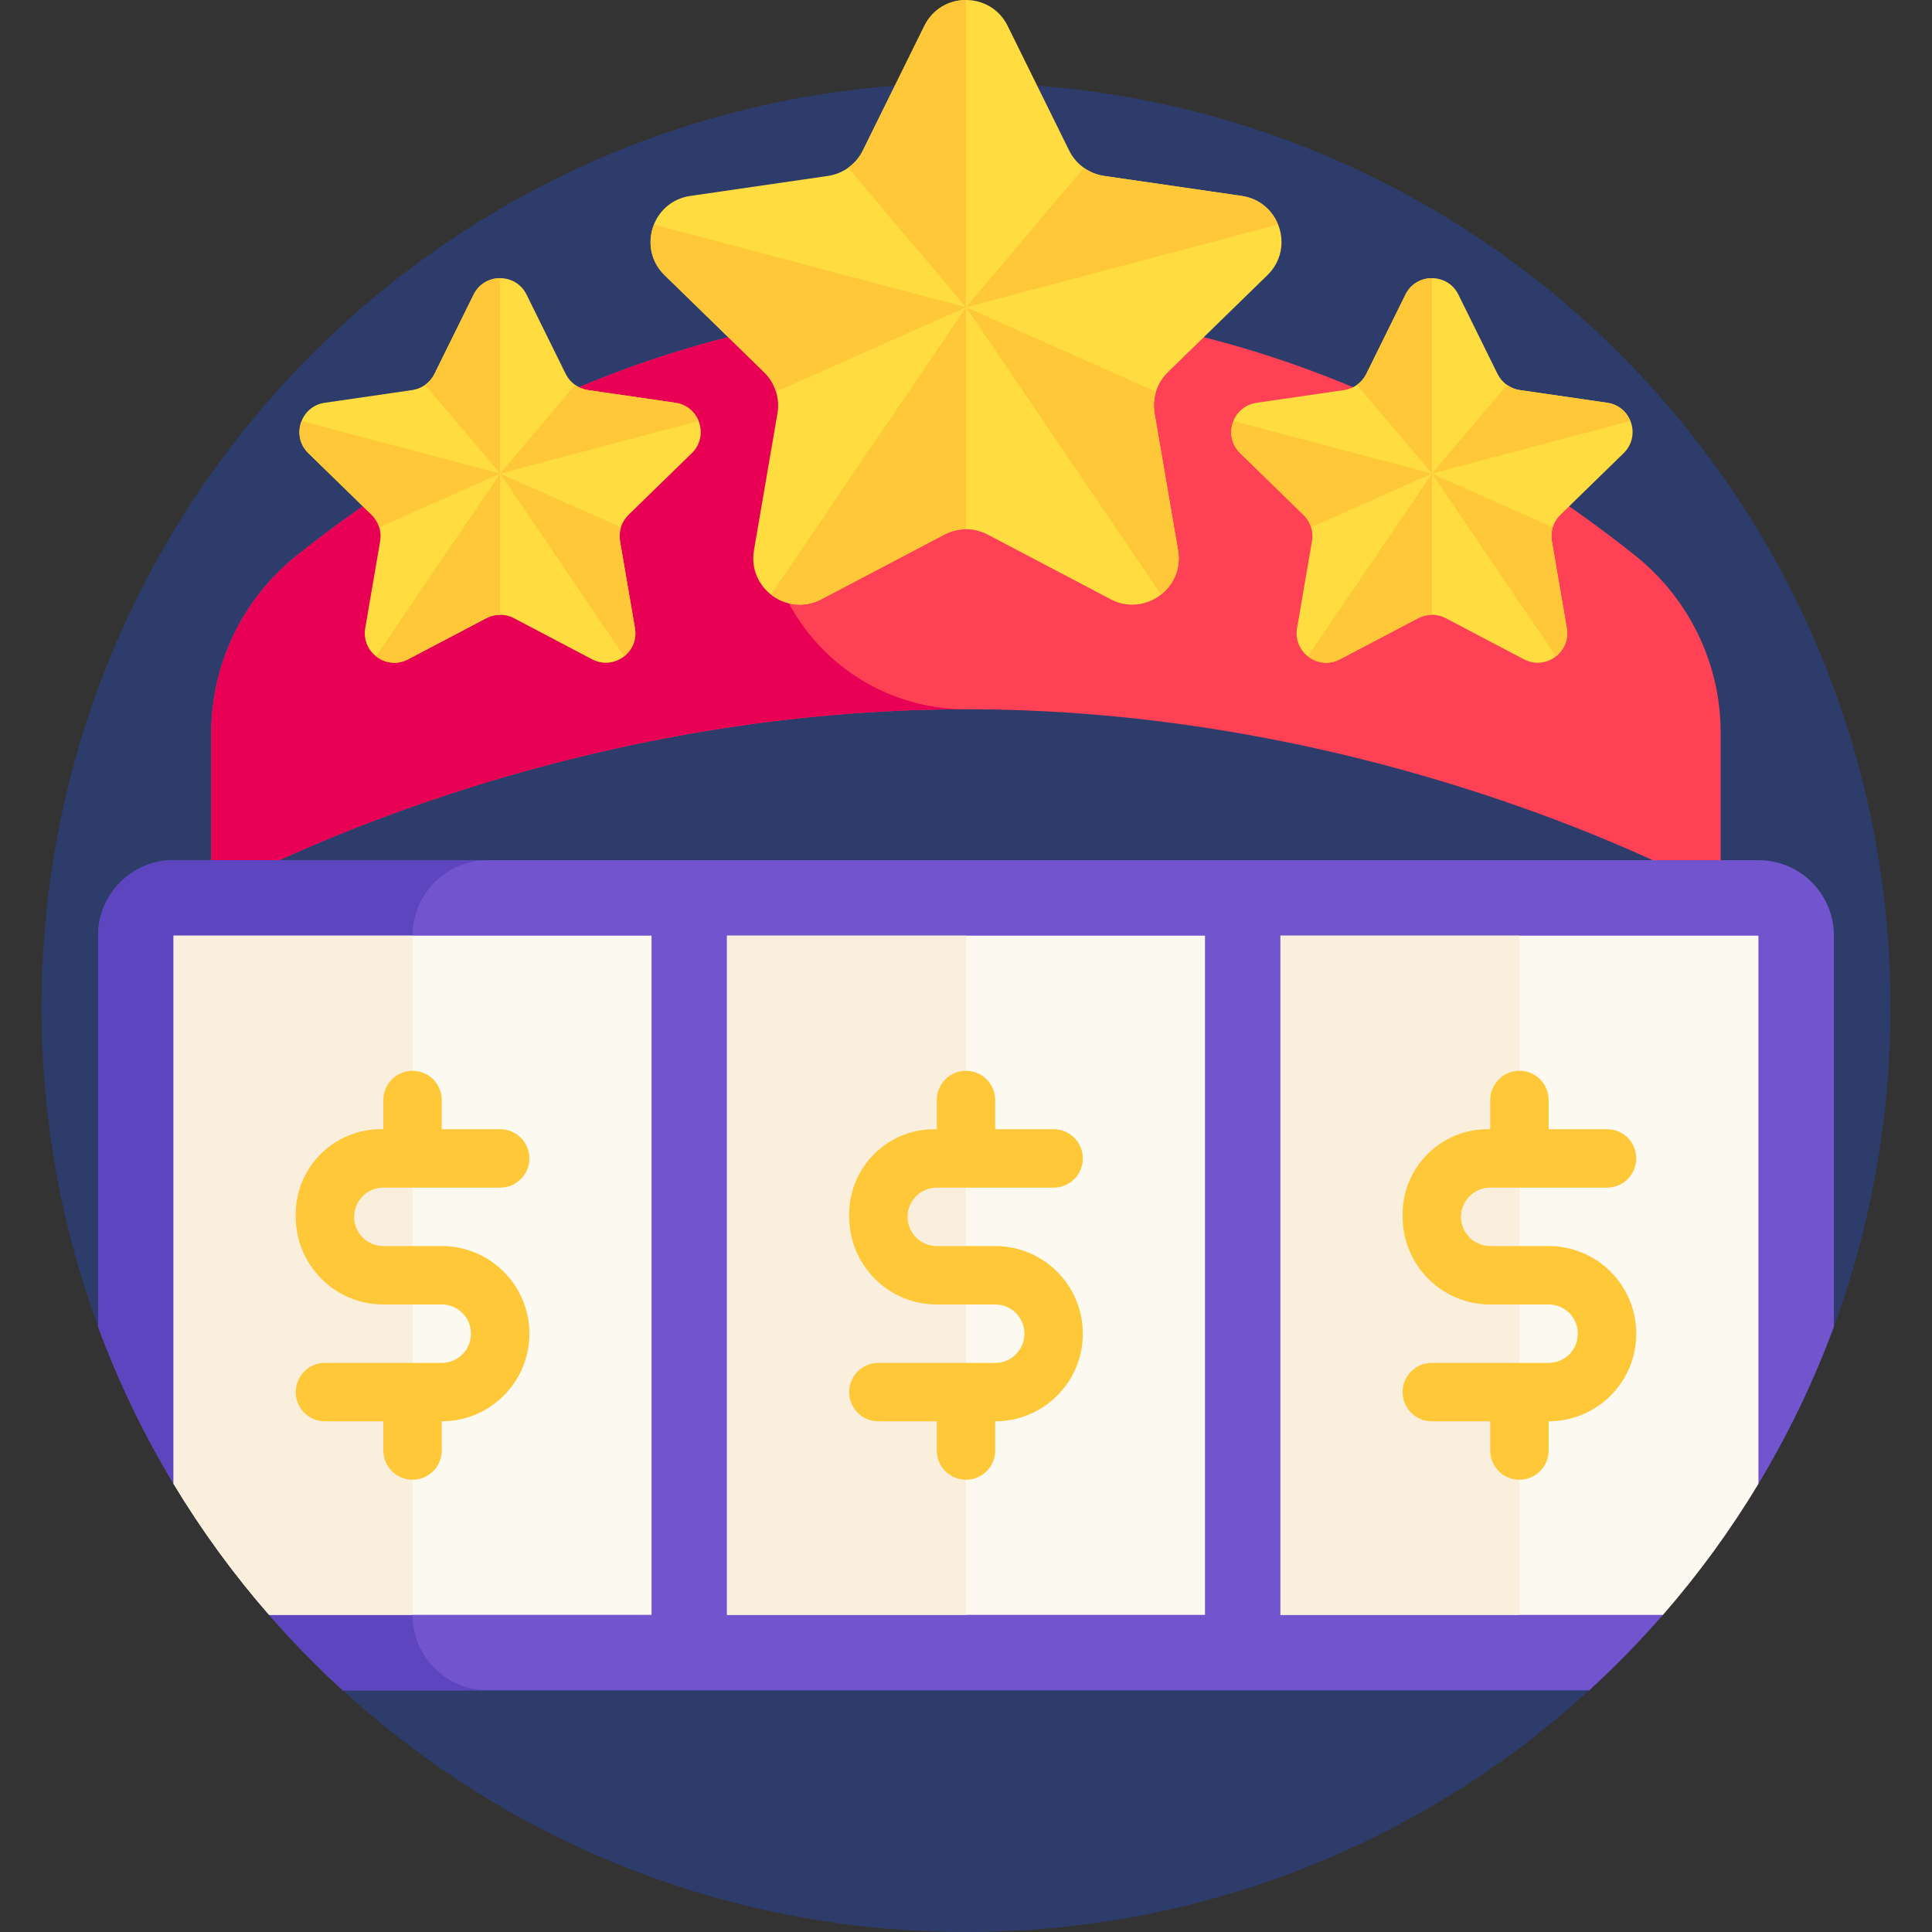 <?xml version="1.0" encoding="UTF-8"?>
<svg xmlns="http://www.w3.org/2000/svg" id="Capa_1" height="512" viewBox="0 0 512 512" width="512">
  <rect x="0" y="0" width="512" height="512" fill="#333333" stroke="none"/>
  <g>
    <g>
      <path d="m90.841 447.957-64.841-96.367c-9.7-26.366-15-54.859-15-84.59 0-135.31 109.69-245 245-245s245 109.69 245 245c0 29.732-5.3 58.225-15 84.59l-64.841 96.366c-43.558 39.778-101.523 64.044-165.159 64.044s-121.601-24.266-165.159-64.043z" fill="#2d3c6b"></path>
    </g>
    <g>
      <path d="m56 236.923s85.645-48.966 200-48.966 200 48.966 200 48.966v-42.727c0-18.245-8.32-35.466-22.553-46.881-31.767-25.478-95.128-65.888-177.447-65.888s-145.68 40.41-177.447 65.888c-14.233 11.414-22.553 28.636-22.553 46.881z" fill="#ff4155"></path>
    </g>
    <g>
      <path d="m202.735 134.692c0-29.417 23.848-53.265 53.265-53.265-82.319 0-145.68 40.41-177.447 65.888-14.233 11.414-22.553 28.636-22.553 46.881v42.727s85.645-48.966 200-48.966c-29.417 0-53.265-23.848-53.265-53.265z" fill="#e80054"></path>
    </g>
    <g>
      <g>
        <path d="m267.037 6.861 16.302 33.032c1.793 3.633 5.258 6.15 9.267 6.733l36.453 5.297c10.095 1.467 14.126 13.873 6.821 20.993l-26.378 25.712c-2.901 2.828-4.224 6.901-3.54 10.894l6.227 36.306c1.724 10.054-8.829 17.722-17.858 12.975l-32.605-17.141c-3.586-1.885-7.869-1.885-11.455 0l-32.605 17.141c-9.029 4.747-19.582-2.92-17.858-12.975l6.227-36.306c.685-3.993-.639-8.066-3.54-10.894l-26.375-25.712c-7.305-7.12-3.274-19.526 6.821-20.993l36.453-5.297c4.009-.583 7.474-3.1 9.267-6.733l16.302-33.032c4.515-9.148 17.559-9.148 22.074 0z" fill="#ffdd40"></path>
      </g>
      <g>
        <path d="m244.963 6.861-16.302 33.032c-.914 1.853-2.267 3.41-3.902 4.574l31.241 36.96v-81.427c-4.39 0-8.779 2.287-11.037 6.861z" fill="#ffc839"></path>
      </g>
      <g>
        <path d="m173.323 59.503c-1.744 4.34-1.093 9.621 2.797 13.413l26.378 25.712c1.492 1.454 2.558 3.24 3.157 5.173l50.345-22.374z" fill="#ffc839"></path>
      </g>
      <g>
        <path d="m256 81.427-51.676 76.121c3.578 2.821 8.659 3.718 13.344 1.255l32.605-17.141c1.793-.942 3.76-1.414 5.727-1.414z" fill="#ffc839"></path>
      </g>
      <g>
        <path d="m256 81.427 51.676 76.121c3.317-2.616 5.344-6.883 4.514-11.72l-6.227-36.306c-.333-1.939-.183-3.896.383-5.721z" fill="#ffc839"></path>
      </g>
      <g>
        <path d="m329.059 51.923-36.453-5.297c-1.964-.285-3.794-1.041-5.365-2.159l-31.241 36.96 82.677-21.924c-1.53-3.809-4.899-6.895-9.618-7.58z" fill="#ffc839"></path>
      </g>
    </g>
    <g>
      <g>
        <path d="m386.493 78.08 10.369 21.01c1.14 2.31 3.344 3.912 5.894 4.282l23.186 3.369c6.421.933 8.985 8.824 4.339 13.353l-16.777 16.354c-1.845 1.798-2.687 4.39-2.251 6.929l3.961 23.092c1.097 6.395-5.615 11.272-11.359 8.252l-20.738-10.903c-2.281-1.199-5.005-1.199-7.286 0l-20.738 10.903c-5.743 3.019-12.455-1.857-11.359-8.252l3.961-23.092c.436-2.539-.406-5.131-2.251-6.929l-16.777-16.354c-4.646-4.529-2.082-12.42 4.339-13.353l23.186-3.369c2.55-.37 4.754-1.972 5.894-4.282l10.369-21.01c2.87-5.819 11.167-5.819 14.038 0z" fill="#ffdd40"></path>
      </g>
      <g>
        <path d="m372.454 78.08-10.369 21.01c-.582 1.178-1.442 2.169-2.482 2.909l19.871 23.508v-51.791c-2.793 0-5.585 1.454-7.02 4.364z" fill="#ffc839"></path>
      </g>
      <g>
        <path d="m326.887 111.562c-1.109 2.76-.695 6.12 1.779 8.532l16.777 16.354c.949.925 1.627 2.061 2.008 3.29l32.022-14.231z" fill="#ffc839"></path>
      </g>
      <g>
        <path d="m379.473 125.507-32.868 48.416c2.276 1.794 5.507 2.365 8.487.798l20.738-10.903c1.14-.599 2.392-.899 3.643-.899z" fill="#ffc839"></path>
      </g>
      <g>
        <path d="m379.473 125.507 32.868 48.416c2.11-1.664 3.399-4.378 2.871-7.455l-3.961-23.092c-.212-1.233-.116-2.478.244-3.639z" fill="#ffc839"></path>
      </g>
      <g>
        <path d="m425.943 106.741-23.186-3.369c-1.249-.182-2.413-.662-3.412-1.373l-19.871 23.508 52.587-13.945c-.974-2.422-3.117-4.385-6.118-4.821z" fill="#ffc839"></path>
      </g>
    </g>
    <g>
      <g>
        <path d="m139.547 78.08 10.369 21.01c1.14 2.31 3.344 3.912 5.894 4.282l23.186 3.369c6.421.933 8.985 8.824 4.339 13.353l-16.777 16.354c-1.845 1.798-2.687 4.39-2.251 6.929l3.961 23.092c1.097 6.395-5.615 11.272-11.359 8.252l-20.738-10.903c-2.281-1.199-5.005-1.199-7.286 0l-20.738 10.903c-5.743 3.019-12.455-1.857-11.359-8.252l3.961-23.092c.436-2.539-.406-5.131-2.251-6.929l-16.777-16.354c-4.646-4.529-2.082-12.42 4.339-13.353l23.186-3.369c2.55-.37 4.754-1.972 5.894-4.282l10.369-21.01c2.869-5.819 11.166-5.819 14.038 0z" fill="#ffdd40"></path>
      </g>
      <g>
        <path d="m125.507 78.08-10.369 21.01c-.582 1.178-1.442 2.169-2.482 2.909l19.871 23.508v-51.791c-2.793 0-5.585 1.454-7.02 4.364z" fill="#ffc839"></path>
      </g>
      <g>
        <path d="m79.94 111.562c-1.109 2.76-.695 6.12 1.779 8.532l16.777 16.354c.949.925 1.627 2.061 2.008 3.29l32.022-14.231z" fill="#ffc839"></path>
      </g>
      <g>
        <path d="m132.527 125.507-32.868 48.416c2.275 1.794 5.507 2.365 8.487.798l20.738-10.903c1.14-.599 2.392-.899 3.643-.899z" fill="#ffc839"></path>
      </g>
      <g>
        <path d="m132.527 125.507 32.868 48.416c2.11-1.664 3.399-4.378 2.871-7.455l-3.961-23.092c-.212-1.233-.116-2.478.244-3.639z" fill="#ffc839"></path>
      </g>
      <g>
        <path d="m178.996 106.741-23.186-3.369c-1.249-.182-2.413-.662-3.412-1.373l-19.871 23.508 52.587-13.945c-.974-2.422-3.117-4.385-6.118-4.821z" fill="#ffc839"></path>
      </g>
    </g>
    <g>
      <path d="m466 227.957h-420c-11.046 0-20 8.954-20 20v103.633c5.371 14.6 12.111 28.534 20.032 41.677l22.968 13.872 2.294 20.797c6.136 7.035 12.656 13.727 19.547 20.021h330.317c6.892-6.294 13.412-12.985 19.547-20.021l2.295-20.797 22.968-13.872c7.921-13.142 14.661-27.077 20.032-41.677v-103.633c0-11.046-8.954-20-20-20z" fill="#7255ce"></path>
    </g>
    <g>
      <path d="m129.333 227.957h-83.333c-11.046 0-20 8.954-20 20v103.633c5.371 14.6 12.111 28.534 20.032 41.677l22.968 13.872 2.294 20.797c6.136 7.035 12.656 13.727 19.547 20.021h38.492c-11.046 0-20-8.954-20-20v-180c0-11.046 8.955-20 20-20z" fill="#5c45bf"></path>
    </g>
    <g>
      <path d="m46 393.247c7.421 12.318 15.894 23.929 25.296 34.709h101.37v-180h-126.666z" fill="#fcf9f0"></path>
    </g>
    <g>
      <path d="m46 393.247c7.421 12.318 15.894 23.929 25.296 34.709h38.037v-180h-63.333z" fill="#f9efdc"></path>
    </g>
    <g>
      <path d="m192.667 247.957h126.667v180h-126.667z" fill="#fcf9f0"></path>
    </g>
    <g>
      <path d="m192.667 247.957h63.333v180h-63.333z" fill="#f9efdc"></path>
    </g>
    <g>
      <path d="m466 393.247v-145.29h-126.667v180h101.37c9.403-10.781 17.876-22.392 25.297-34.71z" fill="#fcf9f0"></path>
    </g>
    <g>
      <path d="m339.333 247.957h63.333v180h-63.333z" fill="#f9efdc"></path>
    </g>
    <g>
      <g>
        <path d="m225.036 368.921c0 4.275 3.466 7.741 7.741 7.741h15.482v7.741c0 4.275 3.466 7.741 7.741 7.741 4.275 0 7.741-3.466 7.741-7.741v-7.741c12.826 0 23.223-10.397 23.223-23.223 0-12.826-10.397-23.223-23.223-23.223h-15.482c-4.275 0-7.741-3.466-7.741-7.741 0-4.275 3.466-7.741 7.741-7.741h30.964c4.275 0 7.741-3.466 7.741-7.741 0-4.275-3.466-7.741-7.741-7.741h-15.482v-7.741c0-4.275-3.466-7.741-7.741-7.741-4.275 0-7.741 3.466-7.741 7.741v7.741h-.694c-12.442-.001-22.529 10.084-22.529 22.527v.583c0 12.94 10.398 23.338 23.224 23.337h15.484c4.275 0 7.738 3.466 7.738 7.741 0 4.275-3.466 7.741-7.741 7.741h-30.964c-4.276-.001-7.741 3.465-7.741 7.74z" fill="#ffc839"></path>
      </g>
    </g>
    <g>
      <g>
        <path d="m78.369 368.921c0 4.275 3.466 7.741 7.741 7.741h15.482v7.741c0 4.275 3.466 7.741 7.741 7.741 4.275 0 7.741-3.466 7.741-7.741v-7.741c12.826 0 23.223-10.397 23.223-23.223 0-12.826-10.397-23.223-23.223-23.223h-15.482c-4.275 0-7.741-3.466-7.741-7.741 0-4.275 3.466-7.741 7.741-7.741h30.964c4.275 0 7.741-3.466 7.741-7.741 0-4.275-3.466-7.741-7.741-7.741h-15.482v-7.741c0-4.275-3.466-7.741-7.741-7.741-4.275 0-7.741 3.466-7.741 7.741v7.741h-.694c-12.442-.001-22.53 10.084-22.53 22.527v.583c0 12.94 10.398 23.338 23.224 23.337h15.484c4.275 0 7.738 3.466 7.738 7.741 0 4.275-3.466 7.741-7.741 7.741h-30.963c-4.275-.001-7.741 3.465-7.741 7.74z" fill="#ffc839"></path>
      </g>
    </g>
    <g>
      <g>
        <path d="m371.702 368.921c0 4.275 3.466 7.741 7.741 7.741h15.482v7.741c0 4.275 3.466 7.741 7.741 7.741 4.275 0 7.741-3.466 7.741-7.741v-7.741c12.826 0 23.223-10.397 23.223-23.223 0-12.826-10.397-23.223-23.223-23.223h-15.482c-4.275 0-7.741-3.466-7.741-7.741 0-4.275 3.466-7.741 7.741-7.741h30.964c4.275 0 7.741-3.466 7.741-7.741 0-4.275-3.466-7.741-7.741-7.741h-15.482v-7.741c0-4.275-3.466-7.741-7.741-7.741-4.275 0-7.741 3.466-7.741 7.741v7.741h-.694c-12.442-.001-22.53 10.084-22.53 22.527v.583c0 12.94 10.398 23.338 23.224 23.337h15.484c4.275 0 7.738 3.466 7.738 7.741 0 4.275-3.466 7.741-7.741 7.741h-30.964c-4.274-.001-7.74 3.465-7.74 7.74z" fill="#ffc839"></path>
      </g>
    </g>
  </g>
</svg>
